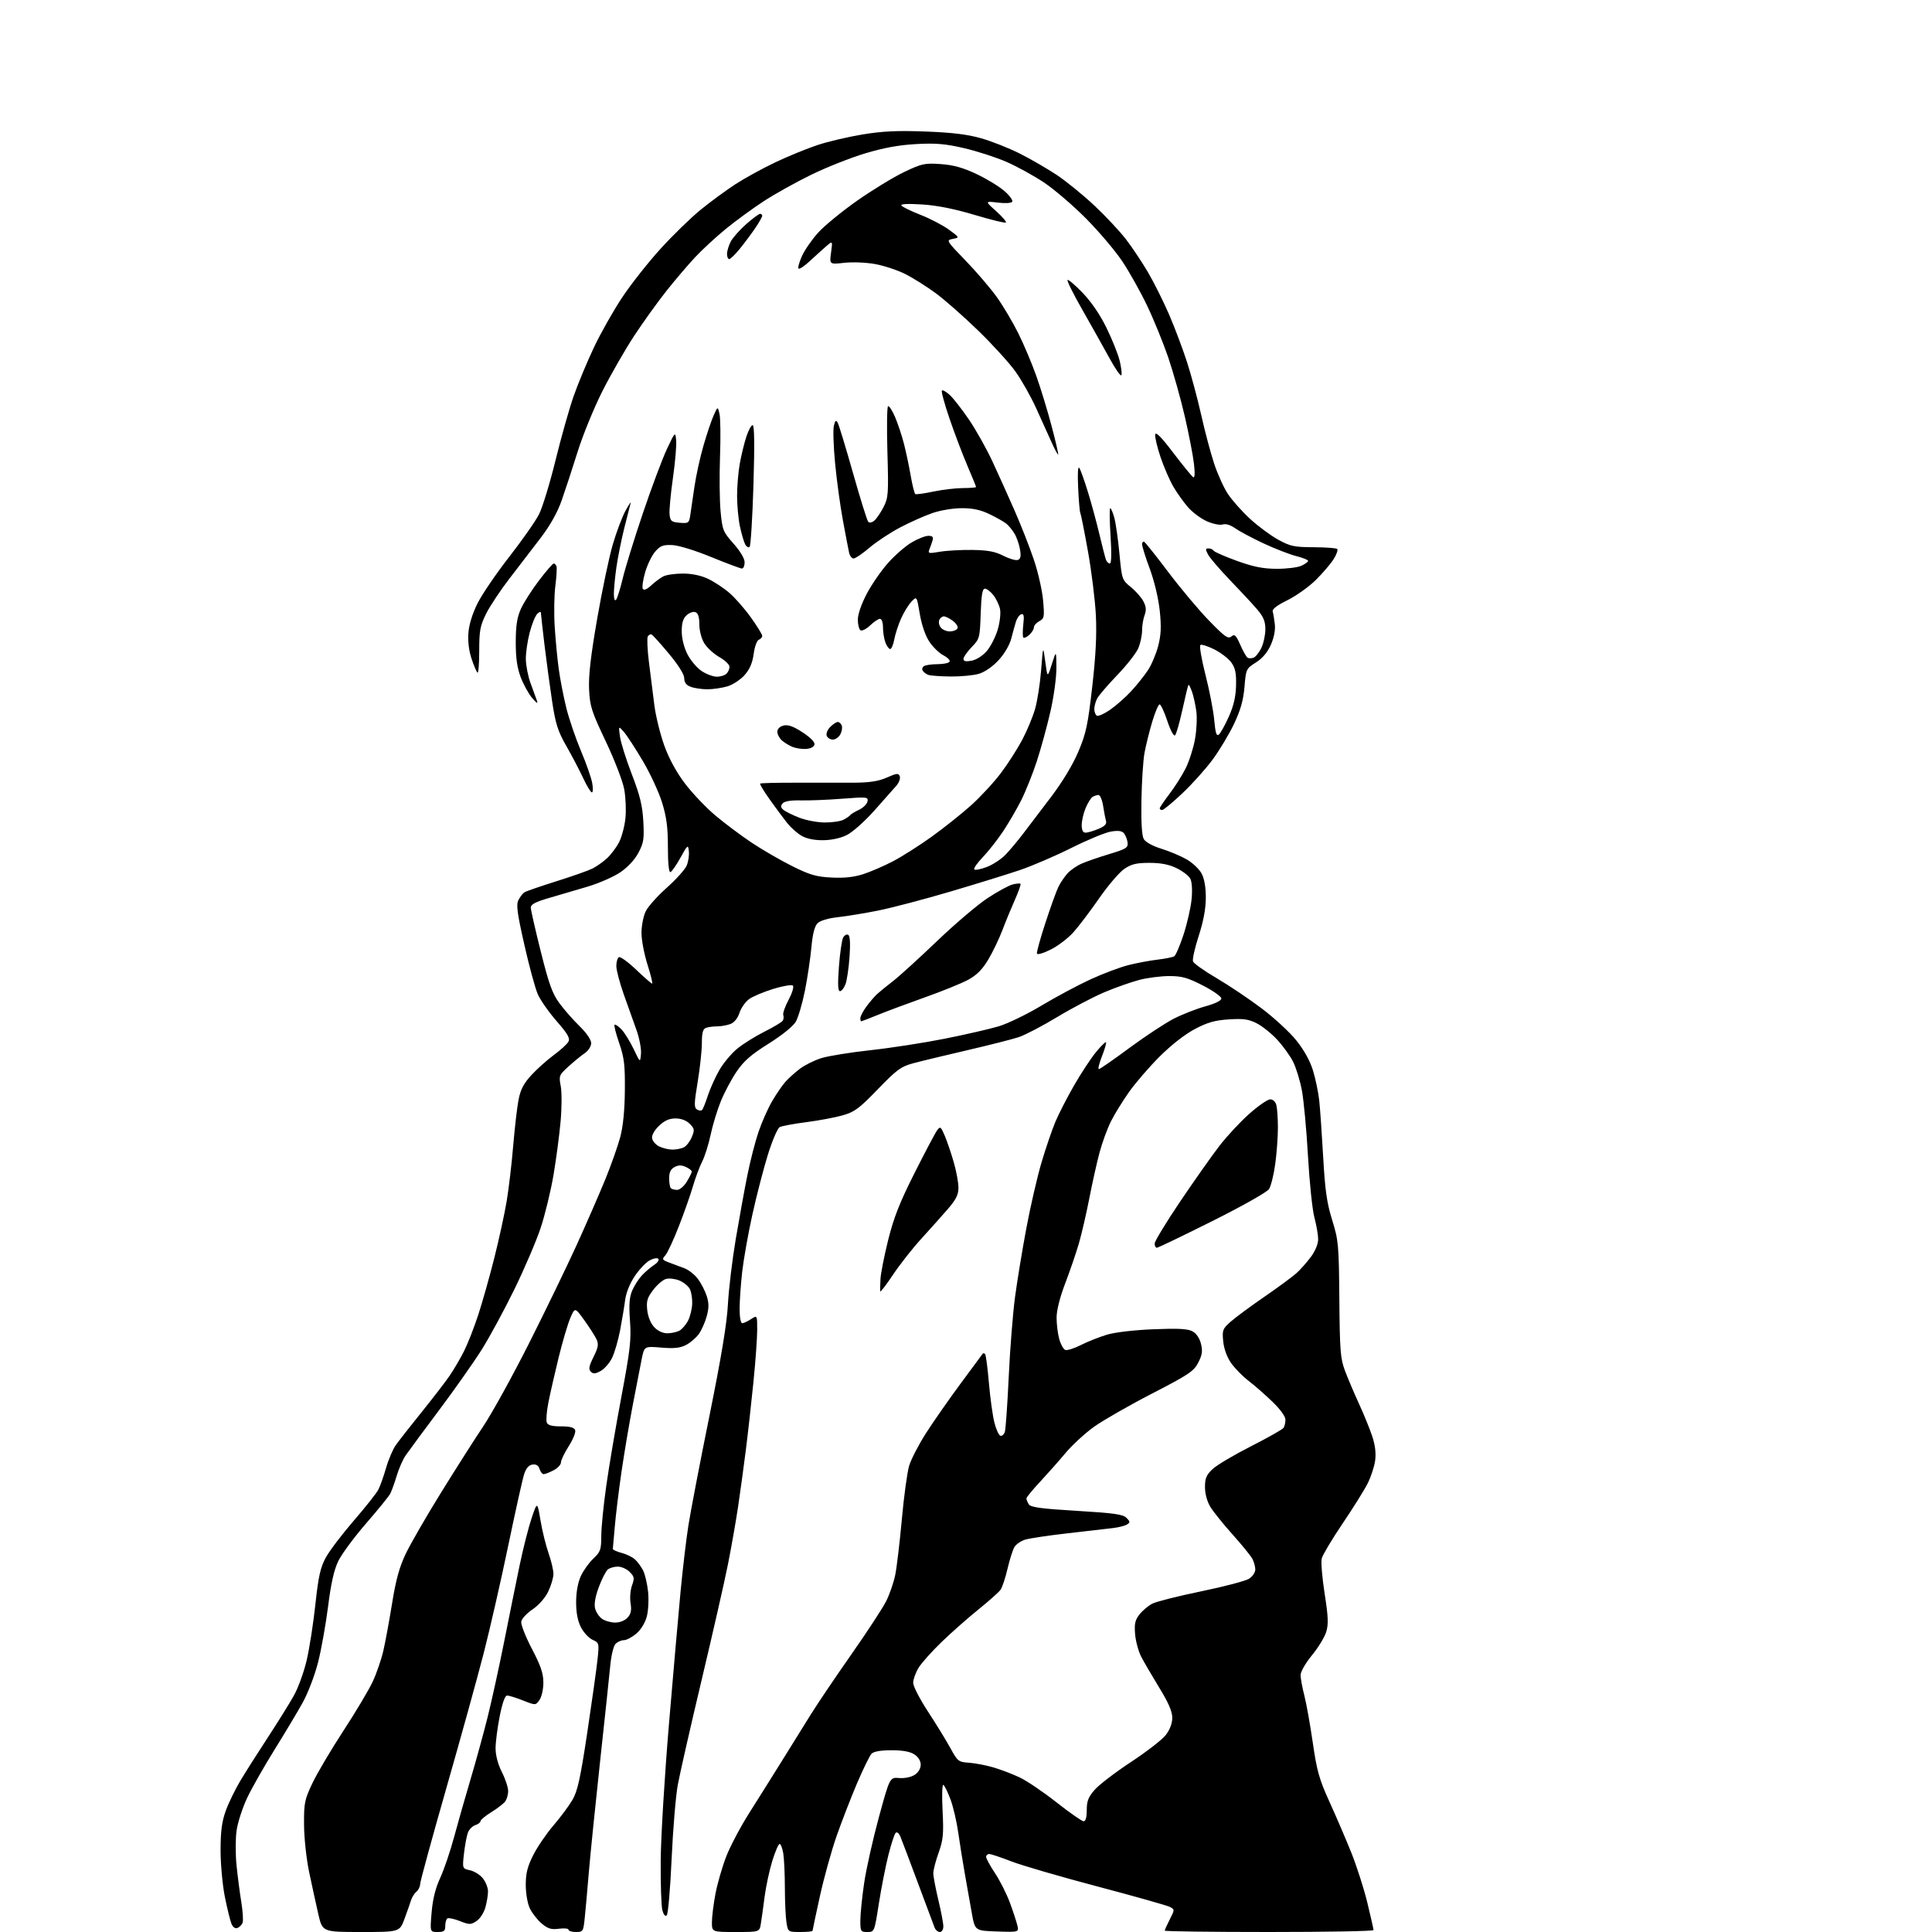 <?xml version="1.0" encoding="UTF-8" standalone="no"?>
<svg 
  version="1.1" 
  xmlns="http://www.w3.org/2000/svg" 
  xmlns:xlink="http://www.w3.org/1999/xlink" 
  xmlns:svg="http://www.w3.org/2000/svg"
  xmlns:rdf="http://www.w3.org/1999/02/22-rdf-syntax-ns#"
  xmlns:cc="http://creativecommons.org/ns#"
  xmlns:dc="http://purl.org/dc/elements/1.1/"
  viewBox="0 0 768 768"
  width="768"
  height="768"
>
<style>svg {background-color: white; }</style>"
<path stroke="none" fill="black" fill-rule="evenodd" d="M143.51,768.00C128.16,768.00 128.16,768.00 126.50,760.75C125.59,756.76 123.96,749.29 122.88,744.14C121.78,738.90 120.90,730.65 120.86,725.36C120.81,716.63 121.06,715.42 124.25,708.72C126.15,704.75 131.67,695.42 136.52,688.00C141.37,680.58 146.60,671.80 148.15,668.50C149.69,665.20 151.62,659.57 152.43,656.00C153.25,652.42 154.80,643.94 155.90,637.14C157.37,628.00 158.77,622.92 161.29,617.64C163.17,613.71 169.43,602.85 175.22,593.50C181.00,584.15 188.59,572.23 192.09,567.00C195.59,561.77 203.78,546.92 210.29,534.00C216.80,521.08 225.31,503.52 229.19,495.00C233.07,486.48 238.17,474.77 240.54,469.00C242.90,463.23 245.61,455.57 246.56,452.00C247.69,447.74 248.32,441.37 248.39,433.50C248.48,423.31 248.14,420.47 246.15,414.69C244.85,410.94 244.02,407.65 244.30,407.37C244.57,407.09 245.80,407.91 247.02,409.18C248.25,410.46 250.43,413.98 251.88,417.00C254.50,422.50 254.50,422.50 254.80,418.87C254.97,416.88 254.15,412.60 252.98,409.37C251.81,406.14 249.54,399.77 247.93,395.20C246.32,390.64 245.00,385.60 245.00,384.01C245.00,382.42 245.45,380.84 246.01,380.50C246.56,380.15 249.64,382.38 252.85,385.44C256.06,388.50 258.93,391.00 259.23,391.00C259.54,391.00 258.71,387.61 257.39,383.46C256.08,379.32 255.00,373.65 255.00,370.86C255.00,368.08 255.74,364.25 256.63,362.36C257.53,360.46 261.32,356.20 265.04,352.90C268.76,349.59 272.33,345.61 272.98,344.05C273.63,342.49 274.01,339.93 273.83,338.36C273.52,335.63 273.36,335.76 270.50,340.93C268.85,343.92 267.05,346.51 266.50,346.68C265.88,346.88 265.50,343.12 265.50,336.75C265.50,328.86 264.96,324.77 263.18,319.00C261.90,314.88 258.45,307.43 255.51,302.46C252.56,297.48 249.19,292.31 248.01,290.96C245.86,288.50 245.86,288.50 246.45,292.79C246.77,295.15 248.89,301.90 251.16,307.79C254.40,316.20 255.38,320.22 255.73,326.50C256.11,333.52 255.87,335.05 253.78,339.00C252.31,341.77 249.53,344.75 246.57,346.76C243.92,348.55 238.10,351.10 233.63,352.44C229.16,353.77 222.24,355.81 218.25,356.96C212.86,358.52 211.00,359.50 211.00,360.78C211.01,361.73 212.80,369.63 214.99,378.34C218.23,391.28 219.59,395.03 222.41,398.84C224.30,401.40 227.91,405.51 230.43,407.96C233.18,410.64 235.00,413.31 235.00,414.66C235.00,415.96 233.90,417.66 232.38,418.70C230.94,419.69 228.03,422.07 225.92,424.00C222.24,427.36 222.12,427.67 222.90,431.74C223.36,434.07 223.33,440.37 222.85,445.74C222.37,451.11 221.11,460.68 220.04,467.00C218.97,473.32 216.68,482.77 214.96,488.00C213.23,493.23 208.52,504.25 204.49,512.50C200.45,520.75 194.60,531.55 191.49,536.50C188.37,541.45 180.77,552.25 174.59,560.50C168.41,568.75 162.42,576.85 161.29,578.50C160.15,580.15 158.53,583.83 157.69,586.67C156.84,589.52 155.68,592.72 155.11,593.79C154.54,594.87 150.21,600.19 145.50,605.62C140.79,611.05 135.84,617.75 134.50,620.50C132.79,624.02 131.58,629.34 130.43,638.50C129.52,645.65 127.74,655.65 126.46,660.72C125.17,665.81 122.45,672.98 120.37,676.72C118.31,680.45 113.26,688.90 109.15,695.50C105.03,702.10 100.14,710.72 98.27,714.64C96.41,718.57 94.50,724.44 94.04,727.69C93.59,730.93 93.58,737.17 94.03,741.54C94.48,745.92 95.33,752.50 95.93,756.16C96.52,759.82 96.75,763.50 96.43,764.33C96.11,765.16 95.19,766.10 94.39,766.40C93.50,766.75 92.58,766.10 92.01,764.73C91.50,763.50 90.32,758.67 89.38,754.00C88.44,749.33 87.68,741.00 87.68,735.50C87.69,727.90 88.19,724.12 89.76,719.76C90.91,716.61 93.54,711.21 95.61,707.76C97.68,704.32 102.61,696.55 106.57,690.50C110.52,684.45 115.15,677.02 116.84,673.98C118.54,670.95 120.82,664.65 121.91,659.98C123.00,655.32 124.56,645.32 125.37,637.77C126.58,626.58 127.35,623.14 129.51,619.16C130.97,616.47 135.98,609.87 140.63,604.49C145.29,599.11 149.70,593.53 150.43,592.10C151.15,590.67 152.52,586.81 153.47,583.52C154.41,580.23 156.14,576.18 157.30,574.52C158.46,572.86 163.08,566.95 167.56,561.40C172.04,555.84 177.06,549.31 178.72,546.90C180.37,544.48 182.94,540.11 184.42,537.18C185.90,534.25 188.46,527.73 190.11,522.68C191.76,517.63 194.64,507.43 196.51,500.00C198.38,492.57 200.58,482.45 201.41,477.50C202.24,472.55 203.41,462.65 204.00,455.50C204.60,448.35 205.56,440.08 206.14,437.12C206.94,433.06 208.19,430.67 211.25,427.35C213.48,424.93 217.49,421.34 220.17,419.38C222.84,417.41 225.45,415.03 225.96,414.08C226.68,412.72 225.68,410.97 221.28,405.93C218.19,402.39 214.83,397.60 213.80,395.27C212.77,392.95 210.35,384.06 208.43,375.53C205.54,362.74 205.14,359.61 206.11,357.75C206.77,356.51 207.79,355.16 208.40,354.74C209.00,354.32 214.68,352.36 221.00,350.37C227.32,348.39 233.85,346.09 235.50,345.27C237.15,344.44 239.78,342.59 241.34,341.14C242.90,339.69 245.05,336.82 246.11,334.76C247.16,332.71 248.29,328.43 248.62,325.26C248.95,322.09 248.72,316.87 248.12,313.66C247.52,310.45 244.22,301.90 240.78,294.66C235.13,282.77 234.49,280.77 234.17,274.00C233.92,268.60 234.82,260.77 237.38,246.00C239.34,234.72 242.12,221.47 243.56,216.55C244.99,211.63 247.28,205.55 248.64,203.05C250.00,200.55 250.92,199.18 250.68,200.00C250.45,200.82 249.30,205.32 248.14,210.00C246.98,214.68 245.58,221.65 245.03,225.50C244.49,229.35 244.03,234.05 244.02,235.95C244.01,237.97 244.36,239.01 244.87,238.45C245.35,237.93 246.55,234.12 247.53,230.00C248.51,225.88 252.12,214.18 255.56,204.00C259.00,193.82 263.30,182.35 265.11,178.50C268.38,171.58 268.42,171.54 268.78,174.94C268.99,176.84 268.41,183.63 267.50,190.03C266.58,196.43 265.98,202.98 266.17,204.59C266.46,207.15 266.94,207.54 270.19,207.81C273.69,208.10 273.92,207.93 274.39,204.81C274.66,202.99 275.41,197.90 276.05,193.50C276.69,189.10 278.30,181.76 279.63,177.18C280.95,172.60 282.77,167.20 283.67,165.18C285.31,161.50 285.31,161.50 286.01,164.50C286.40,166.15 286.50,173.80 286.22,181.50C285.94,189.20 286.04,199.02 286.45,203.32C287.14,210.71 287.42,211.41 291.59,216.10C294.27,219.12 296.00,222.03 296.00,223.53C296.00,224.89 295.52,226.00 294.94,226.00C294.36,226.00 288.84,223.94 282.69,221.42C276.16,218.74 269.69,216.76 267.16,216.67C263.55,216.53 262.43,216.96 260.43,219.29C259.11,220.82 257.32,224.52 256.45,227.52C255.58,230.52 255.17,233.47 255.54,234.07C255.98,234.78 257.15,234.30 258.86,232.70C260.31,231.35 262.48,229.74 263.68,229.12C264.89,228.50 268.38,228.00 271.45,228.00C274.99,228.00 278.62,228.75 281.40,230.06C283.80,231.19 287.63,233.70 289.90,235.65C292.17,237.59 296.05,242.01 298.51,245.47C300.98,248.92 303.00,252.21 303.00,252.77C303.00,253.33 302.39,254.02 301.64,254.31C300.88,254.60 299.98,257.08 299.60,259.92C299.13,263.48 298.05,266.01 296.01,268.33C294.41,270.16 291.33,272.18 289.18,272.83C287.03,273.47 283.44,274.00 281.20,274.00C278.96,274.00 275.98,273.56 274.57,273.02C272.78,272.35 272.00,271.31 272.00,269.62C272.00,268.10 269.69,264.40 265.89,259.84C262.52,255.80 259.41,252.36 258.98,252.20C258.54,252.03 257.88,252.39 257.51,252.99C257.14,253.59 257.34,258.22 257.97,263.29C258.59,268.35 259.56,276.06 260.13,280.42C260.69,284.77 262.48,291.98 264.09,296.44C265.99,301.67 268.91,307.03 272.34,311.53C275.25,315.36 280.68,321.06 284.40,324.19C288.12,327.32 294.61,332.18 298.83,334.99C303.05,337.80 310.28,341.99 314.90,344.29C321.96,347.81 324.46,348.53 330.58,348.84C335.61,349.10 339.48,348.68 343.17,347.48C346.10,346.53 351.43,344.23 355.00,342.36C358.57,340.49 365.44,336.13 370.26,332.67C375.08,329.21 382.13,323.61 385.92,320.22C389.70,316.82 395.10,311.00 397.90,307.27C400.70,303.55 404.52,297.57 406.40,294.00C408.28,290.43 410.56,284.95 411.46,281.82C412.36,278.70 413.45,271.73 413.87,266.32C414.64,256.50 414.64,256.50 415.51,263.00C416.37,269.50 416.37,269.50 418.12,264.00C419.88,258.50 419.88,258.50 419.94,265.31C419.97,269.14 418.94,276.79 417.57,282.81C416.23,288.69 413.78,297.62 412.13,302.67C410.47,307.71 407.68,314.68 405.92,318.17C404.16,321.65 400.93,327.20 398.73,330.50C396.53,333.80 392.91,338.40 390.68,340.73C388.45,343.06 386.92,345.26 387.29,345.62C387.66,345.99 389.91,345.54 392.29,344.63C394.68,343.72 398.03,341.52 399.73,339.74C401.44,337.96 404.56,334.23 406.67,331.46C408.78,328.69 413.79,322.09 417.81,316.80C422.34,310.83 426.45,304.01 428.64,298.84C431.72,291.58 432.44,288.23 434.18,273.00C435.59,260.66 436.01,252.26 435.62,244.50C435.31,238.45 433.89,226.99 432.46,219.04C431.03,211.09 429.67,204.28 429.44,203.90C429.20,203.52 428.82,199.03 428.58,193.91C428.31,188.04 428.48,185.15 429.07,186.06C429.57,186.85 431.10,191.12 432.46,195.55C433.83,199.98 435.88,207.54 437.02,212.34C438.16,217.15 439.35,221.74 439.65,222.54C439.96,223.34 440.65,224.00 441.19,224.00C441.81,224.00 441.91,219.98 441.46,213.00C441.06,206.95 441.01,202.00 441.33,202.00C441.66,202.00 442.40,203.76 442.98,205.91C443.56,208.07 444.47,214.48 445.00,220.16C445.96,230.34 446.03,230.54 449.53,233.38C451.48,234.96 453.74,237.53 454.54,239.07C455.61,241.16 455.73,242.57 455.00,244.51C454.45,245.95 454.00,248.69 454.00,250.60C454.00,252.50 453.33,255.67 452.51,257.63C451.69,259.59 447.93,264.41 444.14,268.34C440.36,272.28 436.75,276.48 436.13,277.68C435.51,278.89 435.00,280.77 435.00,281.88C435.00,282.98 435.45,284.16 435.99,284.49C436.54,284.83 438.91,283.78 441.26,282.16C443.62,280.54 447.40,277.20 449.67,274.74C451.94,272.28 454.95,268.52 456.35,266.38C457.76,264.25 459.58,259.92 460.40,256.77C461.54,252.37 461.68,249.11 461.02,242.77C460.51,237.94 458.88,231.04 457.08,226.18C455.38,221.61 454.00,217.19 454.00,216.37C454.00,215.55 454.40,215.13 454.89,215.43C455.39,215.74 459.73,221.21 464.54,227.58C469.36,233.96 476.59,242.58 480.63,246.73C486.84,253.12 488.19,254.09 489.48,253.02C490.78,251.94 491.30,252.43 493.03,256.33C494.14,258.86 495.45,261.16 495.94,261.46C496.42,261.76 497.50,261.75 498.33,261.43C499.16,261.11 500.56,259.35 501.42,257.52C502.29,255.69 503.00,252.37 503.00,250.13C503.00,247.00 502.26,245.20 499.77,242.28C498.00,240.20 493.16,234.98 489.02,230.69C484.89,226.39 480.92,221.78 480.22,220.44C479.13,218.38 479.16,218.00 480.41,218.00C481.22,218.00 482.13,218.41 482.44,218.91C482.75,219.40 486.90,221.22 491.65,222.94C498.23,225.32 502.02,226.08 507.44,226.11C511.37,226.13 515.80,225.59 517.29,224.91C518.78,224.23 520.00,223.35 520.00,222.96C520.00,222.56 517.86,221.70 515.25,221.05C512.64,220.39 506.78,218.11 502.24,215.99C497.69,213.86 492.63,211.16 490.99,209.99C489.13,208.67 487.26,208.10 486.03,208.49C484.94,208.84 482.14,208.27 479.78,207.23C477.42,206.18 474.07,203.70 472.32,201.71C470.56,199.71 467.93,196.03 466.46,193.52C464.99,191.02 462.69,185.73 461.35,181.77C460.01,177.81 459.05,173.75 459.21,172.75C459.41,171.48 461.58,173.66 466.40,180.00C470.20,184.99 473.76,189.35 474.30,189.69C474.94,190.08 475.06,188.21 474.62,184.40C474.26,181.15 472.62,172.71 471.00,165.64C469.37,158.57 466.40,148.00 464.41,142.14C462.41,136.29 458.62,126.99 455.98,121.47C453.35,115.96 448.91,108.04 446.12,103.87C443.33,99.69 436.86,92.06 431.74,86.89C426.62,81.73 419.10,75.28 415.04,72.57C410.98,69.86 404.24,66.16 400.08,64.34C395.91,62.53 388.32,60.07 383.21,58.89C375.78,57.16 371.99,56.84 364.21,57.27C357.45,57.63 351.32,58.75 344.00,60.94C338.23,62.67 328.55,66.50 322.50,69.45C316.45,72.40 307.90,77.17 303.50,80.05C299.10,82.93 292.35,87.86 288.50,91.01C284.65,94.17 279.23,99.17 276.45,102.12C273.67,105.08 268.53,111.10 265.03,115.50C261.53,119.90 255.71,128.00 252.09,133.50C248.48,139.00 242.80,148.90 239.46,155.50C236.13,162.10 231.71,172.90 229.64,179.50C227.58,186.10 224.72,194.81 223.30,198.85C221.61,203.68 218.73,208.82 214.90,213.85C211.70,218.06 206.12,225.32 202.51,230.00C198.90,234.68 194.72,240.97 193.22,244.00C190.86,248.78 190.50,250.71 190.50,258.65C190.50,263.69 190.20,267.62 189.83,267.39C189.46,267.16 188.39,264.68 187.46,261.88C186.37,258.60 185.93,254.89 186.21,251.44C186.49,248.08 187.88,243.68 189.94,239.63C191.74,236.07 197.39,227.81 202.50,221.25C207.61,214.70 212.91,207.13 214.28,204.42C215.65,201.71 218.60,192.07 220.82,183.00C223.05,173.93 226.29,162.45 228.02,157.50C229.75,152.55 233.40,143.79 236.13,138.03C238.86,132.27 243.96,123.27 247.46,118.03C250.96,112.79 257.80,104.13 262.66,98.80C267.52,93.46 274.65,86.53 278.50,83.39C282.35,80.25 288.58,75.68 292.34,73.23C296.10,70.79 303.30,66.84 308.34,64.46C313.38,62.08 320.88,59.01 325.00,57.65C329.12,56.28 337.17,54.39 342.88,53.45C350.82,52.14 356.69,51.86 367.88,52.28C378.44,52.67 384.58,53.42 390.00,54.96C394.12,56.13 401.03,58.86 405.35,61.03C409.67,63.20 416.30,67.04 420.10,69.56C423.89,72.09 430.63,77.57 435.07,81.75C439.52,85.93 445.15,91.95 447.59,95.12C450.04,98.30 453.96,104.18 456.32,108.20C458.68,112.21 462.46,119.78 464.72,125.00C466.97,130.22 470.20,138.78 471.88,144.00C473.56,149.22 476.09,158.68 477.51,165.00C478.92,171.32 481.21,179.94 482.59,184.15C483.97,188.36 486.45,193.85 488.11,196.35C489.76,198.85 493.70,203.28 496.86,206.20C500.02,209.11 505.06,212.85 508.05,214.50C512.91,217.17 514.45,217.50 522.20,217.53C526.99,217.55 531.20,217.87 531.57,218.23C531.93,218.60 531.31,220.38 530.18,222.20C529.06,224.01 525.87,227.75 523.11,230.50C520.34,233.25 515.24,236.88 511.79,238.58C507.66,240.60 505.64,242.15 505.92,243.08C506.15,243.86 506.53,246.14 506.76,248.14C507.03,250.43 506.44,253.47 505.18,256.33C503.85,259.33 501.84,261.71 499.24,263.35C495.38,265.78 495.29,265.98 494.70,273.05C494.25,278.39 493.16,282.23 490.52,287.81C488.55,291.95 484.69,298.37 481.95,302.06C479.21,305.76 473.82,311.76 469.97,315.39C466.11,319.03 462.52,322.00 461.98,322.00C461.44,322.00 461.00,321.70 461.00,321.34C461.00,320.98 462.75,318.39 464.89,315.59C467.03,312.79 469.92,308.22 471.31,305.44C472.70,302.65 474.37,297.48 475.01,293.94C475.66,290.40 475.91,285.40 475.57,282.83C475.23,280.26 474.46,276.75 473.86,275.03C473.26,273.31 472.62,272.04 472.44,272.22C472.26,272.40 471.19,276.79 470.06,281.97C468.93,287.16 467.60,291.80 467.11,292.29C466.59,292.81 465.31,290.44 464.03,286.59C462.82,282.97 461.44,280.00 460.96,280.00C460.48,280.00 459.16,283.12 458.02,286.93C456.89,290.73 455.51,296.26 454.97,299.21C454.42,302.16 453.87,310.63 453.74,318.04C453.58,326.94 453.90,332.19 454.67,333.54C455.37,334.76 458.21,336.32 461.67,337.39C464.88,338.38 469.41,340.29 471.74,341.63C474.08,342.98 476.75,345.52 477.68,347.29C478.78,349.38 479.35,352.77 479.33,357.00C479.30,361.32 478.35,366.39 476.48,372.11C474.94,376.85 473.93,381.38 474.24,382.19C474.55,383.00 478.79,386.00 483.65,388.85C488.52,391.71 496.55,397.10 501.50,400.83C506.45,404.56 512.65,410.28 515.29,413.55C518.33,417.33 520.74,421.67 521.92,425.49C522.93,428.80 524.06,434.20 524.42,437.50C524.77,440.80 525.48,450.93 525.99,460.00C526.73,473.21 527.45,478.20 529.56,485.00C532.06,493.04 532.22,494.74 532.41,516.50C532.59,537.08 532.83,540.08 534.69,545.00C535.83,548.02 538.33,553.90 540.24,558.06C542.15,562.22 544.51,568.01 545.48,570.93C546.66,574.48 547.04,577.68 546.64,580.61C546.31,583.02 544.95,587.14 543.62,589.77C542.29,592.40 537.79,599.59 533.62,605.75C529.46,611.92 525.76,618.11 525.41,619.51C525.06,620.91 525.58,627.19 526.56,633.47C528.00,642.65 528.12,645.64 527.20,648.69C526.56,650.79 524.01,654.97 521.52,657.99C518.99,661.08 517.00,664.52 517.00,665.85C517.00,667.15 517.67,670.79 518.48,673.94C519.30,677.08 520.81,685.54 521.85,692.73C523.47,703.94 524.41,707.28 528.44,716.15C531.03,721.84 534.93,730.91 537.11,736.31C539.28,741.71 542.17,750.71 543.53,756.31C544.89,761.91 546.00,766.84 546.00,767.25C546.00,767.66 527.33,768.00 504.50,768.00C481.68,768.00 463.00,767.76 463.00,767.46C463.00,767.16 463.90,765.15 465.00,763.00C466.98,759.12 466.98,759.06 465.07,758.04C464.00,757.47 451.06,753.81 436.31,749.92C421.57,746.02 406.12,741.53 402.00,739.92C397.88,738.32 393.94,737.01 393.25,737.00C392.56,737.00 392.00,737.52 392.00,738.15C392.00,738.78 393.59,741.69 395.53,744.62C397.48,747.54 400.11,752.77 401.40,756.22C402.68,759.67 404.02,763.76 404.39,765.29C405.06,768.08 405.06,768.08 396.31,767.79C387.57,767.50 387.57,767.50 386.31,760.50C385.62,756.65 384.38,749.67 383.56,745.00C382.73,740.33 381.54,732.90 380.92,728.51C380.30,724.11 378.91,718.15 377.83,715.27C376.75,712.39 375.48,709.80 375.00,709.50C374.52,709.21 374.38,713.76 374.69,719.73C375.16,729.05 374.95,731.30 373.12,736.47C371.95,739.75 371.00,743.43 371.00,744.65C371.00,745.87 371.90,750.61 372.99,755.19C374.09,759.76 374.99,764.51 374.99,765.75C375.00,767.01 374.39,768.00 373.61,768.00C372.84,768.00 371.90,767.21 371.52,766.25C371.14,765.29 368.15,757.30 364.88,748.50C361.61,739.70 358.47,731.42 357.92,730.10C357.32,728.69 356.54,728.07 356.03,728.60C355.54,729.09 354.24,733.10 353.13,737.50C352.02,741.90 350.32,750.56 349.35,756.75C347.59,767.98 347.58,768.00 344.79,768.00C342.14,768.00 342.00,767.77 342.00,763.38C342.00,760.84 342.69,754.14 343.52,748.50C344.36,742.85 346.99,731.09 349.37,722.37C353.70,706.50 353.70,706.50 357.46,706.79C359.65,706.97 362.21,706.43 363.61,705.52C365.06,704.57 366.00,702.98 366.00,701.50C366.00,699.98 365.04,698.42 363.48,697.40C361.79,696.29 358.82,695.75 354.40,695.75C350.14,695.75 347.34,696.24 346.46,697.12C345.72,697.88 343.10,703.23 340.64,709.00C338.19,714.77 334.53,724.23 332.51,730.00C330.50,735.77 327.53,746.48 325.92,753.78C324.32,761.09 323.00,767.27 323.00,767.53C323.00,767.79 320.81,768.00 318.13,768.00C313.28,768.00 313.26,767.99 312.64,764.25C312.30,762.19 312.01,756.00 312.00,750.50C311.99,745.00 311.70,738.81 311.36,736.75C311.02,734.69 310.37,733.00 309.91,733.00C309.45,733.00 308.14,736.04 307.00,739.75C305.85,743.46 304.48,749.88 303.94,754.00C303.41,758.12 302.74,762.96 302.44,764.75C301.91,768.00 301.91,768.00 292.45,768.00C283.00,768.00 283.00,768.00 283.00,764.09C283.00,761.94 283.64,756.83 284.42,752.73C285.21,748.64 287.14,741.97 288.72,737.90C290.31,733.83 294.46,726.00 297.95,720.50C301.44,715.00 307.23,705.77 310.82,700.00C314.40,694.23 319.58,685.90 322.32,681.50C325.07,677.10 332.36,666.30 338.53,657.50C344.70,648.70 350.88,639.25 352.26,636.50C353.64,633.75 355.27,629.02 355.88,626.00C356.49,622.98 357.67,613.04 358.50,603.92C359.32,594.79 360.63,585.23 361.40,582.67C362.17,580.11 365.17,574.29 368.07,569.75C370.98,565.21 377.17,556.33 381.85,550.00C386.52,543.67 390.49,538.31 390.67,538.08C390.85,537.85 391.26,537.93 391.59,538.25C391.91,538.57 392.59,543.71 393.10,549.67C393.61,555.63 394.59,562.72 395.27,565.42C395.94,568.13 397.02,570.52 397.67,570.73C398.31,570.94 399.10,570.24 399.44,569.19C399.78,568.13 400.47,558.32 400.98,547.38C401.49,536.45 402.61,522.24 403.46,515.81C404.31,509.38 406.35,496.99 407.98,488.29C409.61,479.59 412.33,467.78 414.03,462.05C415.73,456.33 418.21,449.06 419.54,445.91C420.87,442.76 424.22,436.24 426.98,431.43C429.75,426.62 433.64,420.71 435.62,418.29C437.60,415.87 439.41,414.08 439.65,414.32C439.88,414.55 439.16,417.05 438.05,419.87C436.94,422.69 436.38,425.00 436.80,425.00C437.22,425.00 442.72,421.19 449.01,416.53C455.31,411.88 463.26,406.64 466.69,404.90C470.12,403.16 475.76,400.96 479.21,400.02C483.07,398.96 485.50,397.76 485.50,396.91C485.50,396.15 482.21,393.83 478.18,391.76C472.10,388.64 469.84,388.00 464.82,388.00C461.50,388.00 456.15,388.68 452.93,389.52C449.71,390.35 443.45,392.56 439.02,394.43C434.60,396.30 426.14,400.74 420.24,404.30C414.33,407.86 407.48,411.45 405.00,412.27C402.52,413.09 393.30,415.44 384.50,417.48C375.70,419.52 366.02,421.85 363.00,422.67C358.15,423.97 356.50,425.18 348.96,432.98C341.54,440.66 339.71,442.02 334.96,443.37C331.96,444.23 325.45,445.44 320.50,446.08C315.55,446.71 310.80,447.60 309.94,448.05C309.08,448.50 306.94,453.51 305.19,459.18C303.44,464.86 300.67,475.57 299.04,483.00C297.40,490.43 295.61,500.55 295.04,505.50C294.48,510.45 294.01,517.09 294.01,520.25C294.00,523.55 294.44,526.00 295.04,526.00C295.60,526.00 297.18,525.27 298.54,524.38C301.00,522.77 301.00,522.77 301.00,528.63C301.00,531.86 300.32,541.25 299.49,549.50C298.66,557.75 297.31,569.90 296.47,576.50C295.64,583.10 294.25,593.23 293.39,599.00C292.53,604.77 290.72,615.06 289.37,621.86C288.01,628.67 283.30,649.37 278.90,667.86C274.50,686.36 270.24,705.10 269.43,709.50C268.62,713.90 267.52,727.15 266.98,738.94C266.45,750.74 265.58,760.82 265.06,761.34C264.46,761.94 263.81,761.22 263.31,759.39C262.86,757.80 262.57,748.85 262.64,739.50C262.72,730.15 264.19,705.85 265.91,685.50C267.62,665.15 269.71,641.30 270.55,632.50C271.39,623.70 272.77,612.00 273.63,606.50C274.49,601.00 278.24,581.42 281.98,563.00C286.74,539.47 288.94,526.23 289.36,518.50C289.68,512.45 291.09,500.75 292.48,492.50C293.88,484.25 295.94,472.88 297.08,467.23C298.21,461.58 300.21,453.79 301.53,449.92C302.84,446.05 305.29,440.55 306.96,437.69C308.63,434.84 311.01,431.37 312.25,429.99C313.49,428.61 316.07,426.29 318.00,424.83C319.93,423.37 323.75,421.48 326.50,420.62C329.25,419.76 338.02,418.34 346.00,417.47C353.98,416.61 367.25,414.55 375.50,412.91C383.75,411.26 393.43,409.05 397.00,407.98C400.57,406.91 408.23,403.20 414.00,399.74C419.77,396.28 428.55,391.59 433.50,389.31C438.45,387.04 445.20,384.49 448.50,383.66C451.80,382.82 457.02,381.84 460.10,381.48C463.17,381.11 466.18,380.51 466.78,380.14C467.38,379.77 469.05,375.87 470.49,371.48C471.92,367.09 473.36,360.77 473.68,357.42C474.03,353.75 473.82,350.53 473.15,349.27C472.53,348.13 470.08,346.25 467.70,345.10C464.67,343.63 461.42,343.00 456.92,343.00C451.75,343.00 449.76,343.48 446.92,345.41C444.96,346.74 440.47,351.99 436.93,357.09C433.40,362.19 428.78,368.28 426.67,370.63C424.56,372.98 420.51,376.06 417.67,377.47C414.84,378.89 412.37,379.61 412.20,379.09C412.02,378.56 413.54,373.04 415.58,366.82C417.61,360.59 419.94,354.15 420.75,352.50C421.57,350.85 423.19,348.45 424.37,347.16C425.54,345.88 428.07,344.13 430.00,343.29C431.93,342.44 436.88,340.73 441.00,339.49C447.68,337.48 448.47,336.98 448.23,334.95C448.08,333.69 447.44,332.04 446.81,331.27C445.98,330.27 444.52,330.07 441.58,330.57C439.34,330.94 432.29,333.86 425.92,337.05C419.54,340.24 410.32,344.21 405.42,345.87C400.51,347.53 388.06,351.38 377.74,354.43C367.43,357.47 354.60,360.85 349.24,361.93C343.88,363.01 336.62,364.20 333.10,364.59C329.16,365.02 326.05,365.95 324.98,367.02C323.81,368.19 323.03,371.24 322.54,376.62C322.14,380.95 320.99,388.69 319.97,393.81C318.95,398.93 317.30,404.50 316.31,406.19C315.25,407.99 310.79,411.58 305.50,414.89C298.53,419.26 295.66,421.77 292.79,426.01C290.74,429.03 287.92,434.36 286.50,437.84C285.09,441.33 283.28,447.31 282.48,451.12C281.67,454.93 280.16,459.74 279.10,461.80C278.05,463.87 276.41,468.25 275.46,471.53C274.51,474.81 272.00,481.96 269.88,487.40C267.76,492.85 265.33,498.08 264.48,499.02C263.06,500.59 263.18,500.82 265.97,501.87C267.64,502.49 270.38,503.52 272.06,504.15C273.74,504.78 276.16,506.69 277.44,508.40C278.71,510.10 280.28,513.16 280.93,515.18C281.83,517.99 281.84,519.89 280.95,523.18C280.31,525.54 278.90,528.73 277.82,530.26C276.73,531.78 274.44,533.76 272.72,534.64C270.36,535.87 267.97,536.12 262.86,535.69C256.12,535.13 256.12,535.13 255.07,540.31C254.50,543.17 252.91,551.35 251.54,558.50C250.16,565.65 248.15,577.58 247.06,585.01C245.98,592.44 244.78,602.22 244.40,606.75C244.02,611.27 243.67,615.29 243.61,615.67C243.55,616.06 245.07,616.78 247.00,617.27C248.93,617.77 251.33,618.92 252.35,619.83C253.37,620.75 254.84,622.72 255.62,624.22C256.39,625.72 257.29,629.55 257.62,632.72C257.96,635.95 257.72,640.34 257.09,642.68C256.42,645.16 254.72,647.90 252.90,649.43C251.22,650.84 249.01,652.00 247.99,652.00C246.98,652.00 245.50,652.65 244.71,653.44C243.89,654.25 242.97,658.01 242.58,662.19C242.20,666.21 240.37,683.45 238.51,700.50C236.66,717.55 234.65,737.35 234.05,744.50C233.46,751.65 232.72,759.86 232.41,762.75C231.88,767.76 231.72,768.00 228.93,768.00C227.32,768.00 226.00,767.59 226.00,767.10C226.00,766.60 224.29,766.42 222.20,766.70C219.12,767.11 217.82,766.72 215.32,764.62C213.63,763.19 211.51,760.49 210.62,758.61C209.69,756.66 209.00,752.66 209.00,749.26C209.00,744.65 209.67,741.99 211.98,737.41C213.62,734.16 217.23,728.87 220.00,725.65C222.77,722.43 226.16,717.87 227.54,715.51C229.59,712.03 230.68,707.05 233.43,688.87C235.28,676.56 237.12,663.48 237.51,659.78C238.22,653.16 238.18,653.04 235.53,651.83C234.05,651.16 231.98,648.91 230.92,646.84C229.62,644.29 229.01,641.05 229.02,636.79C229.04,632.82 229.73,629.03 230.90,626.50C231.91,624.30 234.15,621.18 235.87,619.56C238.70,616.90 239.00,616.05 239.02,610.56C239.02,607.23 239.92,598.20 241.02,590.50C242.11,582.80 244.81,566.88 247.03,555.12C250.52,536.56 250.97,532.61 250.43,525.12C249.96,518.57 250.18,515.66 251.32,512.99C252.15,511.06 253.88,508.36 255.17,506.99C256.45,505.62 258.63,503.76 260.00,502.86C261.38,501.96 262.14,500.84 261.69,500.39C261.25,499.93 259.67,500.23 258.19,501.05C256.71,501.88 254.06,504.69 252.31,507.30C250.37,510.18 248.87,513.92 248.50,516.78C248.17,519.37 247.26,524.79 246.50,528.82C245.73,532.84 244.29,537.78 243.30,539.80C242.31,541.82 240.28,544.15 238.79,544.97C236.65,546.15 235.81,546.21 234.85,545.25C233.89,544.29 234.12,543.05 235.93,539.42C237.77,535.74 238.02,534.35 237.18,532.49C236.60,531.22 234.42,527.81 232.34,524.91C228.56,519.65 228.56,519.65 226.75,523.82C225.75,526.11 223.63,533.27 222.04,539.74C220.46,546.21 218.62,554.29 217.96,557.71C217.30,561.13 217.02,564.61 217.35,565.46C217.77,566.57 219.36,567.00 223.00,567.00C226.57,567.00 228.23,567.44 228.64,568.50C228.95,569.32 227.81,572.17 226.11,574.83C224.40,577.50 223.00,580.41 223.00,581.31C223.00,582.21 221.67,583.64 220.05,584.47C218.43,585.31 216.66,586.00 216.12,586.00C215.58,586.00 214.84,585.07 214.48,583.94C214.04,582.54 213.13,581.98 211.66,582.19C210.20,582.40 209.13,583.63 208.35,586.01C207.72,587.95 204.87,600.77 202.01,614.51C199.15,628.26 194.79,647.38 192.32,657.00C189.85,666.62 183.14,690.87 177.41,710.87C171.69,730.87 167.00,748.03 167.00,749.00C167.00,749.96 166.34,751.30 165.54,751.97C164.74,752.63 163.78,754.15 163.41,755.34C163.04,756.53 161.87,759.86 160.80,762.75C158.86,768.00 158.86,768.00 143.51,768.00zM173.96,768.00C170.92,768.00 170.92,768.00 171.57,760.25C172.01,754.97 173.10,750.59 174.99,746.50C176.51,743.20 178.96,736.00 180.44,730.50C181.91,725.00 184.86,714.65 186.99,707.50C189.12,700.35 192.21,689.10 193.86,682.50C195.50,675.90 198.46,662.40 200.43,652.50C202.40,642.60 205.14,629.04 206.53,622.38C207.91,615.71 210.07,607.23 211.31,603.53C213.58,596.82 213.58,596.82 214.85,604.35C215.54,608.50 216.99,614.38 218.06,617.42C219.13,620.46 220.00,624.17 220.00,625.66C220.00,627.15 219.06,630.31 217.92,632.68C216.67,635.25 214.16,638.10 211.67,639.77C209.37,641.31 207.36,643.51 207.20,644.66C207.03,645.81 208.94,650.67 211.45,655.45C214.97,662.19 216.00,665.22 216.00,668.86C216.00,671.46 215.32,674.53 214.46,675.75C212.93,677.94 212.93,677.94 207.93,675.97C205.18,674.89 202.33,674.00 201.60,674.00C200.74,674.00 199.70,676.89 198.64,682.25C197.74,686.79 197.00,692.52 197.00,695.00C197.01,697.81 197.95,701.35 199.50,704.42C200.88,707.13 202.00,710.53 202.00,711.98C202.00,713.43 201.44,715.33 200.75,716.20C200.06,717.07 197.59,718.96 195.25,720.40C192.91,721.85 191.00,723.44 191.00,723.95C191.00,724.45 190.07,725.16 188.94,725.52C187.81,725.88 186.49,727.22 186.00,728.49C185.52,729.77 184.82,733.51 184.44,736.80C183.77,742.79 183.77,742.79 186.87,743.47C188.58,743.85 190.88,745.30 191.99,746.71C193.09,748.12 194.00,750.45 193.99,751.88C193.99,753.32 193.52,756.19 192.94,758.26C192.36,760.35 190.80,762.74 189.42,763.65C187.13,765.15 186.61,765.15 182.83,763.66C180.57,762.78 178.34,762.29 177.86,762.59C177.39,762.88 177.00,764.22 177.00,765.56C177.00,767.61 176.52,768.00 173.96,768.00zM430.75,723.98C431.57,723.99 432.00,722.45 432.00,719.53C432.00,715.94 432.62,714.36 435.20,711.42C436.96,709.42 443.47,704.44 449.66,700.37C455.86,696.30 462.07,691.47 463.46,689.64C465.06,687.54 466.00,685.02 466.00,682.82C466.00,680.36 464.47,676.82 460.84,670.91C458.01,666.28 454.78,660.74 453.66,658.60C452.55,656.45 451.45,652.40 451.22,649.60C450.88,645.46 451.22,643.98 452.99,641.73C454.19,640.21 456.47,638.29 458.05,637.48C459.63,636.66 468.39,634.45 477.52,632.57C486.66,630.69 495.22,628.43 496.56,627.55C497.90,626.67 499.00,625.03 499.00,623.91C499.00,622.79 498.48,620.89 497.85,619.68C497.22,618.48 493.68,614.12 489.98,610.00C486.28,605.88 482.30,600.92 481.13,599.00C479.83,596.86 479.01,593.82 479.00,591.15C479.00,587.59 479.55,586.29 482.05,583.96C483.72,582.39 490.58,578.32 497.30,574.91C504.01,571.50 509.83,568.21 510.23,567.60C510.64,567.00 510.98,565.53 510.98,564.35C510.99,563.06 508.91,560.20 505.75,557.15C502.86,554.37 498.58,550.62 496.22,548.82C493.87,547.01 490.77,543.83 489.33,541.75C487.71,539.42 486.53,536.12 486.24,533.18C485.81,528.72 486.02,528.19 489.29,525.32C491.22,523.62 497.23,519.19 502.65,515.46C508.07,511.73 513.80,507.51 515.38,506.09C516.96,504.66 519.55,501.74 521.13,499.60C522.85,497.27 524.00,494.46 523.99,492.60C523.98,490.89 523.31,487.02 522.50,484.00C521.68,480.98 520.53,469.95 519.94,459.50C519.35,449.05 518.25,437.28 517.50,433.34C516.74,429.40 515.17,424.29 513.99,421.99C512.82,419.69 510.00,415.78 507.72,413.32C505.45,410.85 501.80,407.92 499.60,406.80C496.35,405.14 494.29,404.85 488.50,405.22C482.90,405.58 480.02,406.40 474.95,409.08C471.03,411.14 465.54,415.43 460.98,419.99C456.85,424.12 451.40,430.43 448.87,434.00C446.34,437.57 443.09,442.84 441.65,445.69C440.21,448.55 438.15,454.17 437.07,458.19C436.00,462.21 434.16,470.45 432.99,476.50C431.81,482.55 429.95,490.59 428.85,494.36C427.75,498.14 425.31,505.27 423.42,510.20C421.29,515.79 420.00,520.93 420.01,523.84C420.01,526.40 420.49,530.21 421.07,532.31C421.65,534.40 422.73,536.34 423.46,536.62C424.20,536.91 426.98,536.03 429.65,534.68C432.32,533.33 436.98,531.48 440.00,530.57C443.25,529.60 450.82,528.71 458.50,528.40C468.28,528.00 472.12,528.20 474.00,529.21C475.56,530.04 476.84,531.92 477.40,534.17C478.12,537.06 477.90,538.58 476.33,541.65C474.56,545.09 472.59,546.41 457.89,554.00C448.84,558.67 438.50,564.60 434.91,567.16C431.33,569.72 426.20,574.44 423.51,577.66C420.82,580.87 416.22,586.05 413.31,589.18C410.39,592.30 408.01,595.22 408.02,595.68C408.02,596.13 408.46,597.17 408.97,598.00C409.71,599.17 413.87,599.74 428.00,600.58C442.74,601.46 446.40,601.97 447.79,603.36C449.29,604.86 449.31,605.19 448.00,606.01C447.18,606.52 444.70,607.16 442.50,607.42C440.30,607.69 432.20,608.62 424.50,609.50C416.80,610.37 409.15,611.52 407.49,612.04C405.84,612.57 403.94,613.86 403.28,614.92C402.62,615.98 401.38,619.85 400.53,623.51C399.68,627.18 398.43,630.97 397.74,631.94C397.06,632.91 393.12,636.42 389.00,639.74C384.88,643.06 378.29,648.87 374.38,652.64C370.46,656.41 366.30,661.08 365.13,663.00C363.96,664.92 363.01,667.60 363.00,668.95C363.00,670.30 365.67,675.47 368.93,680.45C372.19,685.43 376.19,691.96 377.83,694.96C380.67,700.16 381.02,700.43 385.15,700.71C387.54,700.87 391.89,701.70 394.83,702.55C397.76,703.41 402.50,705.21 405.35,706.56C408.20,707.91 414.80,712.38 420.01,716.49C425.23,720.60 430.06,723.97 430.75,723.98zM244.57,645.00C246.41,645.00 248.42,644.19 249.48,643.02C250.83,641.53 251.12,640.11 250.66,637.28C250.32,635.21 250.58,632.04 251.23,630.24C252.28,627.34 252.17,626.73 250.30,624.86C249.14,623.70 247.03,622.75 245.60,622.75C244.17,622.75 242.38,623.27 241.61,623.91C240.85,624.54 239.24,627.67 238.05,630.87C236.64,634.64 236.12,637.61 236.55,639.36C236.92,640.84 238.18,642.71 239.34,643.52C240.50,644.34 242.85,645.00 244.57,645.00zM265.24,530.00C266.83,530.00 269.00,529.54 270.06,528.97C271.11,528.40 272.66,526.62 273.50,525.01C274.33,523.40 275.08,520.36 275.16,518.26C275.24,516.16 274.81,513.51 274.19,512.36C273.58,511.21 271.72,509.71 270.06,509.02C268.40,508.34 266.02,508.05 264.77,508.39C263.52,508.73 261.22,510.70 259.66,512.76C257.28,515.89 256.90,517.20 257.29,520.81C257.58,523.43 258.67,526.08 260.06,527.56C261.46,529.06 263.47,530.00 265.24,530.00zM354.97,506.74C352.24,510.83 349.96,513.79 349.90,513.33C349.85,512.88 349.89,510.70 350.00,508.50C350.10,506.30 351.47,499.32 353.04,493.00C355.26,484.06 357.59,478.12 363.54,466.31C367.74,457.96 371.79,450.31 372.53,449.31C373.76,447.64 374.00,447.82 375.57,451.50C376.50,453.70 378.10,458.42 379.13,462.00C380.16,465.57 381.00,470.12 381.00,472.11C381.00,474.91 380.06,476.81 376.78,480.61C374.45,483.30 369.71,488.61 366.24,492.41C362.77,496.21 357.70,502.66 354.97,506.74zM459.87,496.00C459.39,496.00 459.00,495.25 459.00,494.32C459.00,493.40 463.58,485.86 469.17,477.57C474.77,469.28 481.76,459.36 484.72,455.53C487.67,451.69 493.01,445.95 496.59,442.78C500.17,439.60 503.92,437.00 504.93,437.00C505.99,437.00 507.02,437.95 507.37,439.25C507.70,440.49 507.98,444.50 507.99,448.18C507.99,451.85 507.52,458.38 506.93,462.68C506.34,466.98 505.23,471.47 504.47,472.66C503.67,473.89 494.02,479.34 481.90,485.41C470.26,491.23 460.34,496.00 459.87,496.00zM269.18,473.00C270.20,473.00 271.92,471.54 273.01,469.75C274.10,467.96 274.99,466.15 275.00,465.73C275.00,465.30 273.93,464.47 272.63,463.88C270.90,463.09 269.67,463.11 268.13,463.93C266.62,464.74 266.00,466.03 266.00,468.37C266.00,470.18 266.30,471.97 266.67,472.33C267.03,472.70 268.16,473.00 269.18,473.00zM267.32,456.99C268.86,456.99 270.94,456.57 271.93,456.04C272.92,455.51 274.31,453.68 275.01,451.97C276.17,449.17 276.09,448.65 274.17,446.73C272.81,445.37 270.78,444.60 268.54,444.60C266.02,444.60 264.16,445.43 261.97,447.53C260.15,449.27 259.04,451.26 259.21,452.45C259.37,453.55 260.62,455.02 262.00,455.71C263.38,456.40 265.77,456.98 267.32,456.99zM279.12,441.21C279.47,440.82 280.49,438.25 281.39,435.50C282.28,432.75 284.35,428.18 285.97,425.34C287.60,422.51 290.86,418.64 293.22,416.74C295.57,414.84 300.43,411.83 304.00,410.04C307.57,408.25 310.80,406.31 311.16,405.73C311.52,405.15 311.61,404.14 311.36,403.49C311.11,402.83 312.05,400.12 313.47,397.47C314.88,394.81 315.66,392.26 315.20,391.80C314.73,391.33 311.24,391.92 307.43,393.09C303.62,394.27 299.29,396.08 297.82,397.13C296.35,398.18 294.62,400.63 293.97,402.58C293.24,404.80 291.88,406.48 290.34,407.06C288.98,407.58 286.59,408.00 285.02,408.00C283.45,408.00 281.45,408.27 280.58,408.61C279.41,409.06 279.00,410.62 279.00,414.65C279.00,417.64 278.25,424.61 277.33,430.13C275.90,438.73 275.87,440.30 277.07,441.05C277.85,441.52 278.77,441.60 279.12,441.21zM342.33,406.00C342.15,406.00 342.00,405.41 342.00,404.69C342.00,403.98 343.11,401.89 344.46,400.06C345.81,398.23 347.72,396.00 348.71,395.11C349.69,394.21 352.52,391.92 355.00,390.00C357.48,388.09 365.35,380.92 372.50,374.08C379.65,367.24 388.73,359.52 392.69,356.94C396.64,354.36 401.08,351.94 402.56,351.58C404.03,351.21 405.43,351.09 405.66,351.33C405.89,351.56 404.90,354.39 403.46,357.63C402.02,360.86 399.76,366.34 398.45,369.80C397.13,373.27 394.60,378.53 392.82,381.50C390.51,385.36 388.25,387.64 384.90,389.46C382.32,390.86 374.65,393.98 367.85,396.39C361.06,398.81 352.61,401.95 349.08,403.39C345.55,404.83 342.51,406.00 342.33,406.00zM333.91,394.00C333.08,394.00 332.96,391.32 333.49,384.25C333.89,378.89 334.64,373.70 335.16,372.72C335.68,371.74 336.59,371.25 337.19,371.62C337.91,372.06 338.08,375.05 337.70,380.41C337.39,384.87 336.66,389.76 336.09,391.26C335.52,392.77 334.53,394.00 333.91,394.00zM326.93,334.00C323.41,333.99 320.43,333.34 318.46,332.14C316.78,331.12 314.31,328.90 312.96,327.21C311.61,325.52 308.53,321.38 306.13,318.02C303.73,314.66 301.95,311.72 302.17,311.49C302.40,311.27 308.86,311.11 316.54,311.14C324.22,311.16 334.44,311.17 339.26,311.14C345.77,311.10 349.19,310.57 352.56,309.08C356.47,307.35 357.17,307.28 357.67,308.57C357.98,309.40 357.40,311.06 356.37,312.27C355.34,313.47 351.37,317.96 347.55,322.23C343.60,326.66 338.83,330.87 336.49,332.01C333.92,333.25 330.33,334.00 326.93,334.00zM431.53,331.00C432.37,331.00 434.66,330.33 436.61,329.52C439.21,328.43 440.01,327.57 439.65,326.27C439.37,325.30 438.85,322.59 438.49,320.25C438.12,317.91 437.30,316.01 436.66,316.02C436.02,316.02 434.95,316.38 434.29,316.80C433.62,317.22 432.39,319.23 431.54,321.25C430.69,323.28 430.00,326.30 430.00,327.97C430.00,330.02 430.49,331.00 431.53,331.00zM327.82,326.95C330.74,326.98 334.11,326.48 335.32,325.85C336.52,325.22 337.73,324.39 338.00,324.00C338.27,323.62 339.84,322.67 341.49,321.90C343.13,321.12 344.64,319.63 344.84,318.59C345.19,316.79 344.70,316.74 334.85,317.50C329.16,317.95 321.74,318.25 318.36,318.17C314.28,318.08 311.84,318.49 311.09,319.39C310.25,320.40 310.34,321.03 311.43,321.94C312.23,322.61 315.05,324.00 317.69,325.03C320.34,326.06 324.89,326.93 327.82,326.95zM235.28,315.00C234.84,315.00 233.26,312.41 231.79,309.25C230.31,306.09 227.30,300.35 225.10,296.50C221.77,290.67 220.84,287.75 219.51,279.00C218.63,273.23 217.26,263.10 216.46,256.50C215.67,249.90 215.01,244.07 215.01,243.54C215.00,243.01 214.35,243.23 213.55,244.04C212.75,244.84 211.40,248.18 210.55,251.46C209.70,254.74 209.01,259.46 209.03,261.96C209.05,264.46 209.88,268.75 210.88,271.50C211.88,274.25 213.02,277.40 213.43,278.50C213.94,279.89 213.37,279.58 211.57,277.50C210.15,275.85 208.09,272.12 206.99,269.21C205.55,265.38 205.01,261.52 205.02,255.21C205.04,248.62 205.54,245.41 207.08,242.00C208.20,239.53 211.43,234.47 214.26,230.75C217.08,227.04 219.72,224.00 220.11,224.00C220.51,224.00 221.01,224.52 221.22,225.16C221.43,225.79 221.22,229.28 220.76,232.91C220.29,236.53 220.17,243.78 220.50,249.00C220.82,254.22 221.55,261.88 222.12,266.00C222.68,270.12 224.05,277.10 225.14,281.50C226.24,285.90 228.85,293.55 230.94,298.50C233.03,303.45 235.04,309.19 235.41,311.25C235.79,313.31 235.73,315.00 235.28,315.00zM320.49,297.71C318.85,297.83 316.38,297.46 315.02,296.91C313.66,296.35 311.74,295.17 310.77,294.29C309.80,293.41 309.00,291.87 309.00,290.86C309.00,289.76 309.97,288.79 311.46,288.42C313.25,287.97 315.30,288.70 319.00,291.09C322.09,293.10 323.96,294.99 323.78,295.94C323.60,296.88 322.29,297.58 320.49,297.71zM331.07,294.00C330.05,294.00 328.95,293.31 328.63,292.48C328.31,291.64 328.93,290.07 330.02,288.98C331.11,287.89 332.46,287.00 333.03,287.00C333.60,287.00 334.31,287.64 334.61,288.42C334.91,289.20 334.65,290.78 334.04,291.92C333.43,293.06 332.09,294.00 331.07,294.00zM484.52,291.99C485.19,291.43 486.97,288.24 488.47,284.89C490.40,280.58 491.24,276.98 491.35,272.49C491.47,267.53 491.06,265.55 489.45,263.33C488.32,261.77 485.30,259.45 482.74,258.16C480.18,256.88 477.68,256.08 477.19,256.38C476.70,256.69 477.60,262.01 479.19,268.22C480.77,274.42 482.35,282.54 482.68,286.25C483.15,291.42 483.58,292.77 484.52,291.99zM284.95,269.00C286.41,269.00 288.14,268.46 288.80,267.80C289.46,267.14 290.00,265.90 289.99,265.05C289.99,264.20 288.17,262.46 285.94,261.19C283.72,259.92 281.02,257.45 279.95,255.69C278.83,253.85 278.01,250.69 278.00,248.22C278.00,245.29 277.51,243.75 276.46,243.35C275.62,243.02 274.04,243.56 272.96,244.53C271.55,245.81 271.00,247.61 271.00,250.94C271.00,253.76 271.88,257.32 273.25,260.03C274.49,262.48 277.03,265.50 278.90,266.74C280.77,267.98 283.49,269.00 284.95,269.00zM377.88,268.92C373.82,268.88 369.82,268.59 369.00,268.27C368.18,267.96 367.19,267.22 366.80,266.63C366.42,266.04 366.64,265.21 367.30,264.79C367.96,264.37 370.39,264.02 372.69,264.02C375.00,264.01 377.15,263.57 377.47,263.04C377.80,262.52 376.70,261.38 375.03,260.51C373.36,259.65 370.83,257.19 369.41,255.05C367.83,252.66 366.37,248.39 365.63,244.03C364.43,236.91 364.43,236.91 362.27,239.22C361.07,240.49 359.21,243.54 358.13,246.01C357.04,248.48 355.85,252.19 355.47,254.25C355.09,256.31 354.37,258.00 353.86,258.00C353.36,258.00 352.51,256.85 351.98,255.43C351.44,254.02 351.00,251.32 351.00,249.43C351.00,247.44 350.50,246.00 349.80,246.00C349.15,246.00 347.38,247.17 345.89,248.61C344.39,250.04 342.68,250.92 342.08,250.55C341.49,250.18 341.00,248.29 341.00,246.34C341.00,244.21 342.42,240.09 344.55,236.04C346.50,232.33 350.32,226.80 353.04,223.75C355.76,220.70 359.98,217.03 362.42,215.60C364.86,214.17 367.84,213.00 369.04,213.00C370.65,213.00 371.10,213.46 370.73,214.75C370.45,215.71 369.89,217.32 369.47,218.33C368.78,220.02 369.10,220.10 373.61,219.33C376.30,218.87 382.11,218.55 386.52,218.61C392.66,218.70 395.55,219.24 398.87,220.93C401.25,222.15 403.85,222.89 404.64,222.58C405.73,222.17 405.93,221.08 405.44,218.26C405.07,216.19 404.07,213.38 403.21,212.00C402.35,210.62 400.94,208.91 400.08,208.20C399.21,207.48 396.25,205.79 393.50,204.46C389.88,202.69 386.81,202.02 382.41,202.01C378.95,202.00 373.87,202.84 370.65,203.95C367.54,205.02 361.77,207.59 357.83,209.66C353.89,211.73 348.41,215.35 345.64,217.71C342.88,220.07 340.04,222.00 339.33,222.00C338.62,222.00 337.81,220.99 337.54,219.75C337.26,218.51 336.16,212.78 335.09,207.00C334.02,201.22 332.61,190.98 331.97,184.22C331.32,177.47 331.10,170.73 331.48,169.24C332.01,167.11 332.34,166.85 333.00,168.04C333.47,168.87 336.20,177.86 339.08,188.03C341.96,198.19 344.68,206.91 345.12,207.41C345.58,207.94 346.59,207.76 347.53,206.97C348.42,206.24 350.07,203.81 351.21,201.59C353.13,197.82 353.24,196.32 352.76,179.75C352.48,169.97 352.59,161.75 353.01,161.49C353.43,161.24 354.68,163.16 355.80,165.76C356.91,168.37 358.52,173.20 359.36,176.50C360.20,179.80 361.41,185.54 362.05,189.25C362.69,192.97 363.50,196.18 363.85,196.40C364.21,196.61 367.43,196.17 371.00,195.41C374.57,194.66 379.86,194.03 382.75,194.02C385.64,194.01 388.00,193.81 388.00,193.59C388.00,193.36 386.43,189.51 384.51,185.02C382.59,180.54 379.40,172.14 377.43,166.35C375.45,160.57 374.10,155.57 374.42,155.25C374.74,154.92 376.18,155.75 377.62,157.08C379.05,158.41 382.49,162.84 385.26,166.91C388.02,170.99 392.18,178.42 394.50,183.41C396.83,188.41 400.80,197.22 403.33,203.00C405.87,208.78 409.31,217.55 410.98,222.50C412.65,227.45 414.30,234.71 414.64,238.64C415.23,245.25 415.11,245.87 413.14,246.93C411.96,247.56 411.00,248.66 411.00,249.38C411.00,250.10 410.18,251.44 409.17,252.35C408.16,253.26 407.09,253.76 406.80,253.46C406.50,253.16 406.49,250.85 406.77,248.33C407.17,244.79 406.99,243.84 405.96,244.18C405.22,244.43 404.28,245.72 403.87,247.06C403.45,248.40 402.61,251.45 401.99,253.84C401.33,256.41 399.28,259.91 396.96,262.42C394.63,264.96 391.48,267.14 389.16,267.83C387.02,268.48 381.95,268.96 377.88,268.92zM386.25,262.63C388.16,262.27 390.65,260.67 392.29,258.76C393.82,256.97 395.77,253.13 396.62,250.23C397.49,247.25 397.87,243.69 397.51,242.03C397.15,240.42 395.96,237.95 394.86,236.55C393.76,235.15 392.25,234.00 391.52,234.00C390.52,234.00 390.10,236.49 389.84,243.95C389.51,253.62 389.41,253.99 386.25,257.24C384.46,259.09 383.00,261.19 383.00,261.92C383.00,262.88 383.91,263.08 386.25,262.63zM377.56,251.00C378.84,251.00 380.20,250.49 380.58,249.86C380.98,249.23 380.23,247.91 378.89,246.89C377.58,245.87 375.92,245.03 375.22,245.02C374.51,245.01 373.68,245.68 373.36,246.51C373.04,247.34 373.33,248.69 374.01,249.51C374.69,250.33 376.29,251.00 377.56,251.00zM297.99,217.36C297.55,217.83 296.75,217.38 296.21,216.36C295.68,215.34 294.74,212.12 294.12,209.20C293.50,206.29 293.00,200.86 293.00,197.13C293.00,193.41 293.47,187.70 294.05,184.43C294.63,181.17 295.79,176.36 296.63,173.75C297.47,171.14 298.62,169.00 299.19,169.00C299.89,169.00 299.99,176.64 299.51,192.75C299.11,205.81 298.43,216.89 297.99,217.36zM420.64,180.69C420.48,180.86 419.28,178.63 417.99,175.75C416.70,172.86 413.93,166.75 411.84,162.16C409.75,157.57 406.06,151.04 403.64,147.66C401.21,144.27 394.57,136.97 388.86,131.43C383.16,125.89 375.57,119.21 372.00,116.57C368.42,113.94 362.99,110.52 359.93,108.97C356.87,107.42 351.47,105.63 347.93,104.98C344.29,104.32 338.94,104.10 335.61,104.47C329.71,105.13 329.71,105.13 330.36,100.39C331.01,95.64 331.01,95.64 328.26,98.05C326.74,99.37 323.82,102.01 321.77,103.91C319.72,105.81 317.77,107.10 317.43,106.77C317.10,106.44 317.70,104.22 318.77,101.83C319.83,99.45 322.74,95.24 325.24,92.47C327.74,89.71 334.76,83.96 340.85,79.69C346.94,75.43 355.33,70.32 359.50,68.34C366.50,65.01 367.62,64.78 373.99,65.23C379.09,65.60 382.81,66.64 388.25,69.22C392.29,71.14 397.27,74.17 399.30,75.96C401.33,77.74 402.72,79.64 402.39,80.18C402.04,80.75 399.62,80.90 396.64,80.54C391.50,79.92 391.50,79.92 395.96,83.92C398.41,86.12 400.17,88.16 399.87,88.46C399.58,88.76 393.97,87.39 387.42,85.43C379.46,83.04 372.54,81.66 366.60,81.28C360.96,80.92 357.92,81.06 358.30,81.67C358.63,82.21 362.04,83.88 365.89,85.39C369.73,86.89 374.82,89.55 377.19,91.28C381.50,94.44 381.50,94.44 378.75,94.97C376.04,95.49 376.11,95.61 383.86,103.62C388.18,108.09 393.76,114.61 396.27,118.12C398.77,121.63 402.61,128.10 404.80,132.50C406.99,136.90 410.22,144.55 411.97,149.50C413.73,154.45 416.46,163.42 418.05,169.44C419.64,175.46 420.81,180.53 420.64,180.69zM445.79,149.12C445.57,149.80 443.43,146.79 441.06,142.43C438.68,138.07 433.82,129.41 430.27,123.18C426.71,116.96 424.05,111.61 424.36,111.30C424.67,111.00 427.38,113.30 430.38,116.42C433.80,119.98 437.34,125.17 439.84,130.30C442.05,134.81 444.38,140.61 445.03,143.19C445.68,145.77 446.02,148.44 445.79,149.12zM289.88,103.00C289.40,103.00 289.00,102.08 289.00,100.95C289.00,99.82 289.66,97.62 290.47,96.06C291.27,94.51 294.04,91.38 296.61,89.11C299.18,86.85 301.67,85.00 302.14,85.00C302.61,85.00 303.00,85.35 303.00,85.77C303.00,86.19 301.80,88.33 300.33,90.52C298.85,92.71 296.10,96.41 294.21,98.75C292.31,101.09 290.36,103.00 289.88,103.00z" />

</svg>
